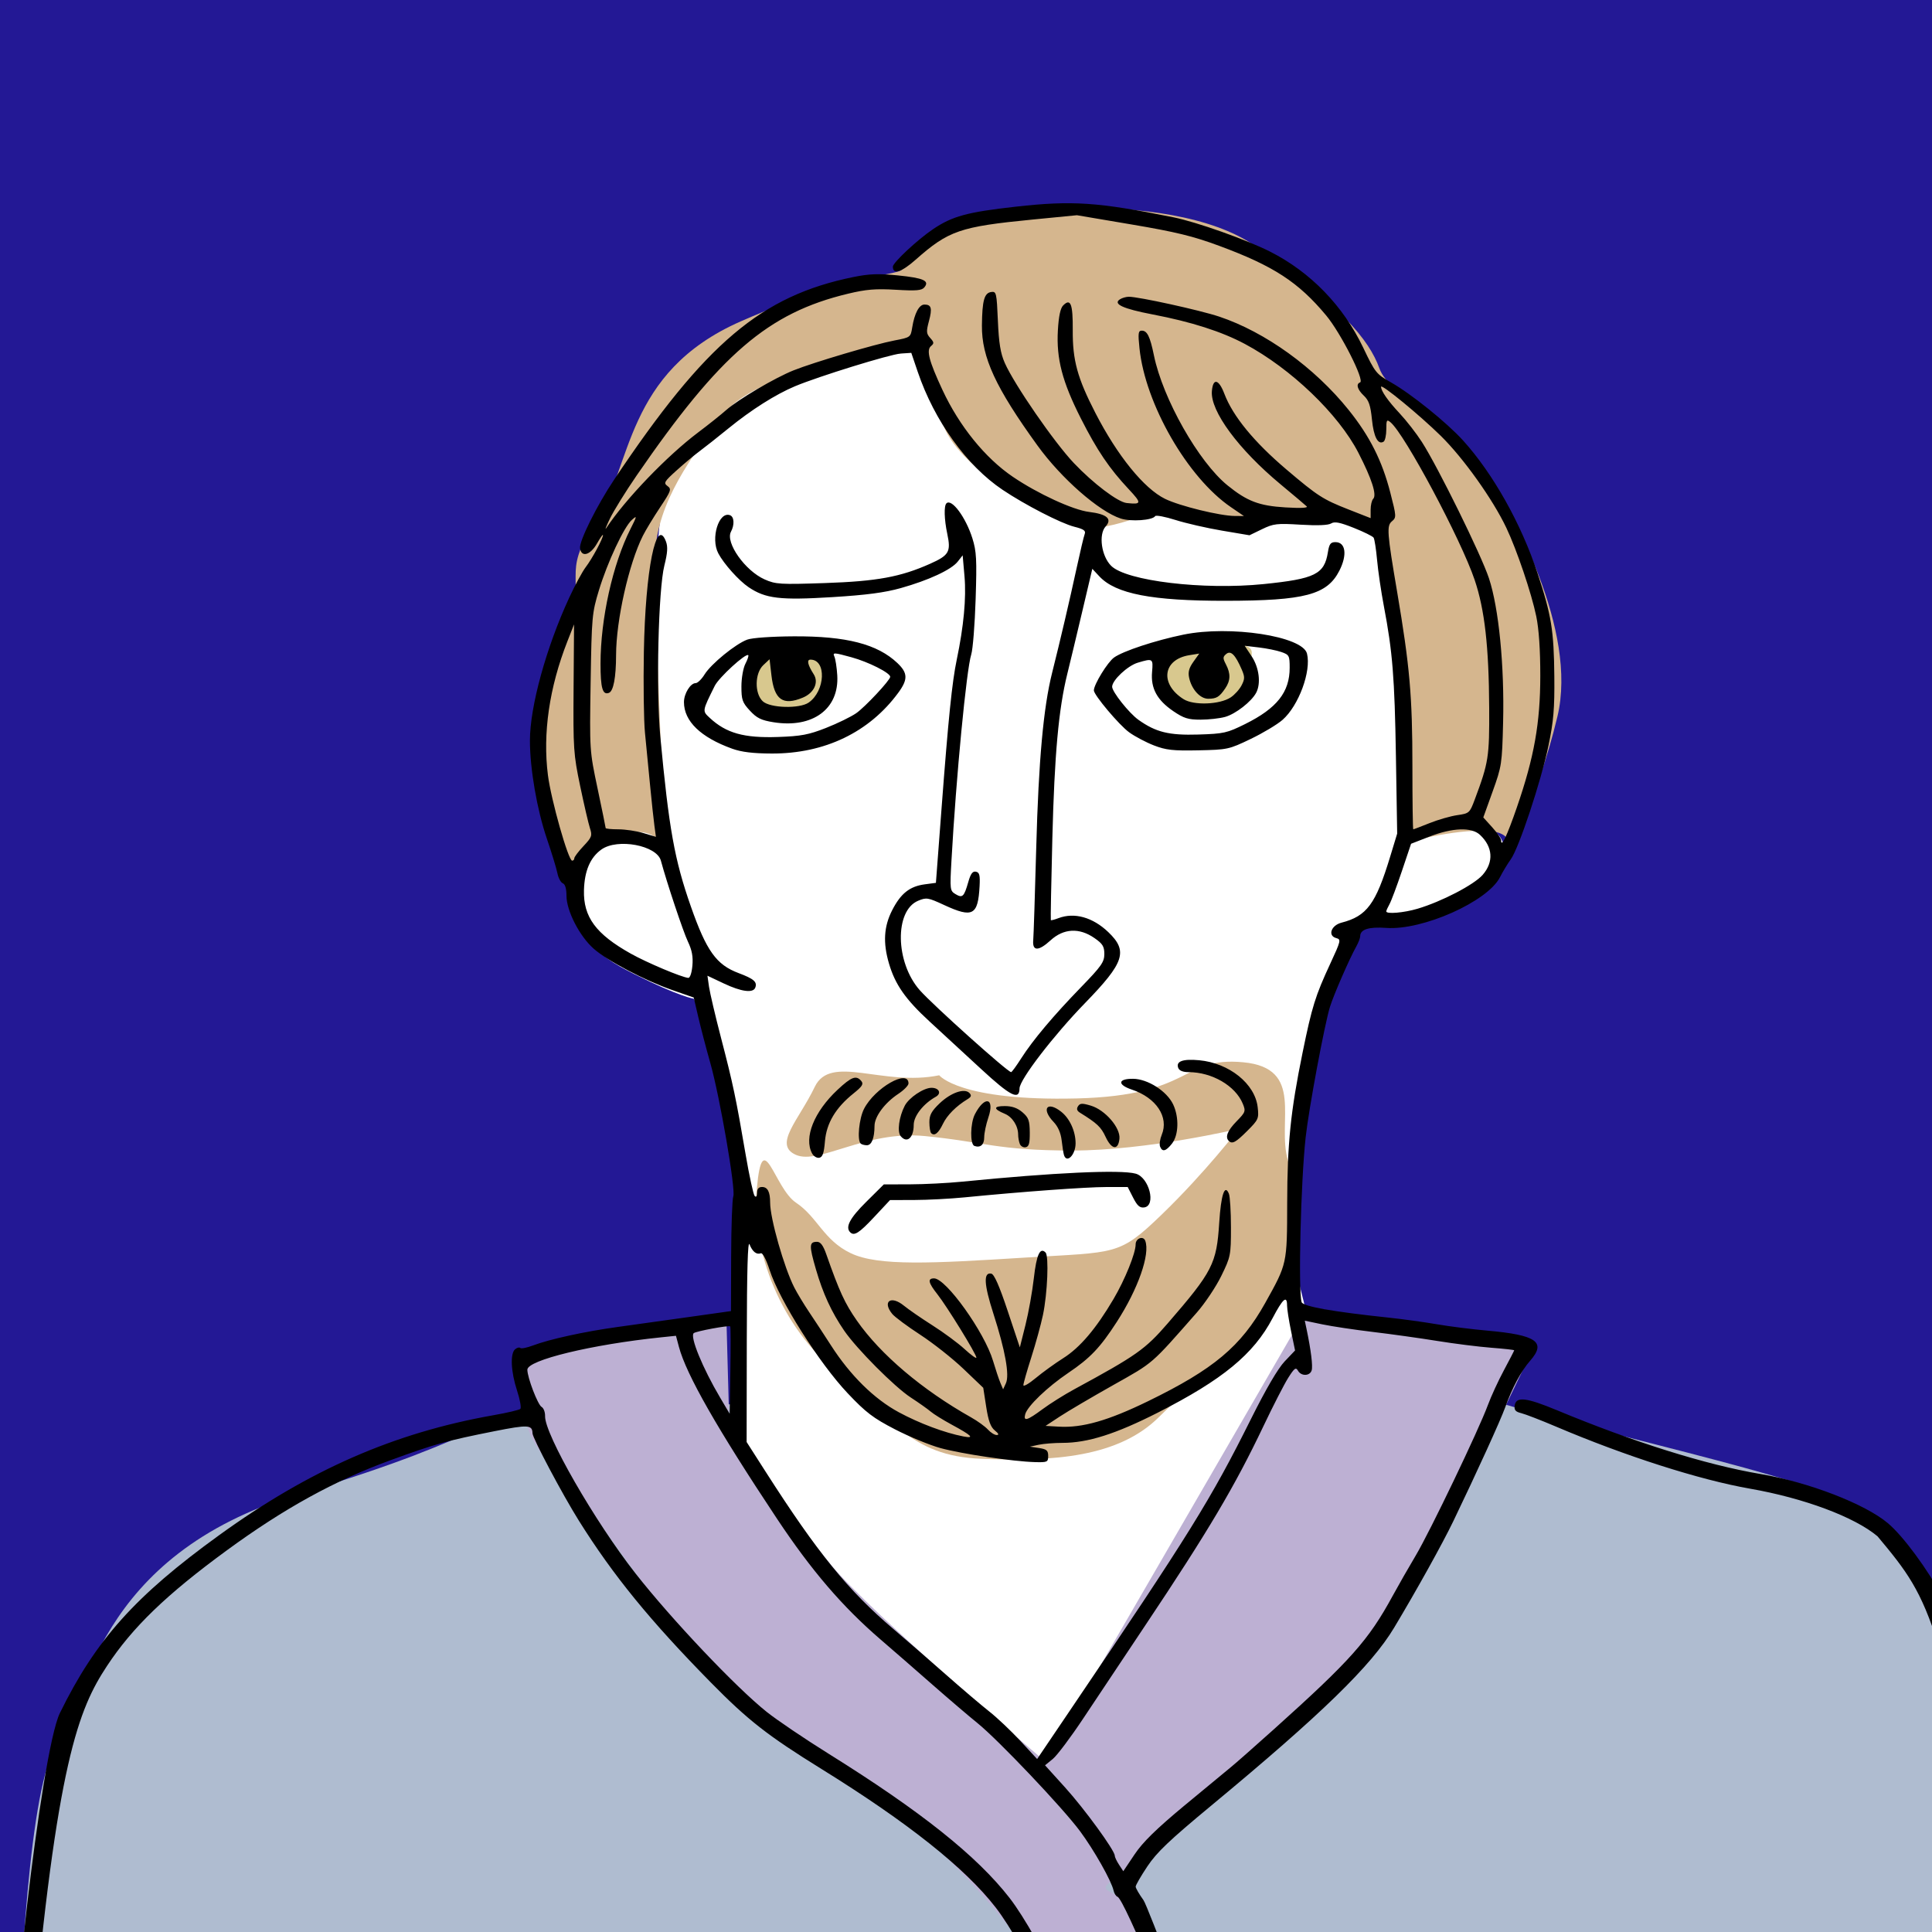 <?xml version="1.0" encoding="UTF-8" standalone="no"?>
<svg
   xmlns:dc="http://purl.org/dc/elements/1.1/"
   xmlns:cc="http://creativecommons.org/ns#"
   xmlns:rdf="http://www.w3.org/1999/02/22-rdf-syntax-ns#"
   xmlns:svg="http://www.w3.org/2000/svg"
   xmlns="http://www.w3.org/2000/svg"
   viewBox="0 0 740 740"
   height="740"
   width="740"
   id="svg2"
   version="1.1">
  <defs
     id="defs6" />
  <rect
     y="-36.059"
     x="-18.814"
     height="841.907"
     width="801.144"
     id="rect4557"
     style="fill:#231895;fill-opacity:1;stroke:none;stroke-width:37.795;stroke-linecap:square;stroke-miterlimit:4;stroke-dasharray:none;stroke-opacity:1" />
  <rect
     y="44.908"
     x="876.625"
     height="77.602"
     width="89.797"
     id="rect4500"
     style="fill:#bdb0d3;fill-opacity:1;stroke:none;stroke-width:37.795;stroke-linecap:square;stroke-miterlimit:4;stroke-dasharray:none;stroke-opacity:1" />
  <rect
     y="141.198"
     x="876.625"
     height="77.602"
     width="89.797"
     id="rect4500-9"
     style="fill:#afbcd0;fill-opacity:1;stroke:none;stroke-width:37.795;stroke-linecap:square;stroke-miterlimit:4;stroke-dasharray:none;stroke-opacity:1" />
  <rect
     y="237.488"
     x="876.625"
     height="77.602"
     width="89.797"
     id="rect4500-3"
     style="fill:#b5c5a5;fill-opacity:1;stroke:none;stroke-width:37.795;stroke-linecap:square;stroke-miterlimit:4;stroke-dasharray:none;stroke-opacity:1" />
  <rect
     y="333.777"
     x="876.625"
     height="77.602"
     width="89.797"
     id="rect4500-94"
     style="fill:#d8c88e;fill-opacity:1;stroke:none;stroke-width:37.795;stroke-linecap:square;stroke-miterlimit:4;stroke-dasharray:none;stroke-opacity:1" />
  <rect
     y="430.067"
     x="876.625"
     height="77.602"
     width="89.797"
     id="rect4500-8"
     style="fill:#d5b68e;fill-opacity:1;stroke:none;stroke-width:37.795;stroke-linecap:square;stroke-miterlimit:4;stroke-dasharray:none;stroke-opacity:1" />
  <rect
     y="526.357"
     x="876.625"
     height="77.602"
     width="89.797"
     id="rect4500-33"
     style="fill:#daa8a6;fill-opacity:1;stroke:none;stroke-width:37.795;stroke-linecap:square;stroke-miterlimit:4;stroke-dasharray:none;stroke-opacity:1" />
  <rect
     y="622.647"
     x="876.625"
     height="77.602"
     width="89.797"
     id="rect4500-33-4"
     style="fill:#3698e0;fill-opacity:1;stroke:none;stroke-width:37.795;stroke-linecap:square;stroke-miterlimit:4;stroke-dasharray:none;stroke-opacity:1" />
  <rect
     y="718.937"
     x="876.625"
     height="77.602"
     width="89.797"
     id="rect4500-33-4-9"
     style="fill:#231895;fill-opacity:1;stroke:none;stroke-width:37.795;stroke-linecap:square;stroke-miterlimit:4;stroke-dasharray:none;stroke-opacity:1" />
  <rect
     y="-36.059"
     x="-18.814"
     height="841.907"
     width="418.602"
     id="rect4557-3"
     style="fill:#000000;fill-opacity:0;stroke:none;stroke-width:27.32;stroke-linecap:square;stroke-miterlimit:4;stroke-dasharray:none;stroke-opacity:1" />
  <rect
     y="-36.059"
     x="-18.814"
     height="841.907"
     width="418.602"
     id="rect4557-3-9"
     style="fill:#231895;fill-opacity:1;stroke:none;stroke-width:27.32;stroke-linecap:square;stroke-miterlimit:4;stroke-dasharray:none;stroke-opacity:1" />
  <path
     style="opacity:1;fill:#afbcd0;fill-opacity:1;stroke:none;stroke-width:1;stroke-linecap:butt;stroke-linejoin:miter;stroke-miterlimit:4;stroke-dasharray:none;stroke-dashoffset:0;stroke-opacity:1;paint-order:fill markers stroke"
     d="M 6.271,794.873 C 7.839,760.381 10.975,683.559 21.949,667.881 c 10.975,-15.678 14.11,-72.119 92.5,-95.636 78.39,-23.517 68.983,-31.356 97.203,-31.356 28.22,0 313.559,-18.814 359.025,-4.703 45.466,14.11 137.966,32.924 144.237,43.898 6.271,10.975 23.517,17.246 29.788,34.492 6.271,17.246 32.924,145.805 32.924,145.805 v 39.195 z"
     id="path4579" />
  <path
     style="opacity:1;fill:#ffffff;fill-opacity:1;stroke:none;stroke-width:1;stroke-linecap:butt;stroke-linejoin:miter;stroke-miterlimit:4;stroke-dasharray:none;stroke-dashoffset:0;stroke-opacity:1;paint-order:fill markers stroke"
     d="m 253.199,196.758 c -4.703,28.22 0.784,124.64 0.784,124.64 0,0 -13.326,-11.758 -22.733,-3.919 -9.407,7.839 -21.165,1.568 -13.326,22.733 7.839,21.165 7.839,24.301 25.085,32.924 17.246,8.623 22.733,9.407 22.733,9.407 0,0 17.246,33.708 16.462,56.441 -0.784,22.733 0.784,112.097 0.784,112.097 0,0 39.195,58.792 51.737,72.119 12.542,13.326 59.576,68.983 64.28,60.36 4.703,-8.623 37.627,-61.928 48.602,-77.606 10.975,-15.678 39.979,-72.119 47.818,-80.742 7.839,-8.623 7.055,-14.894 2.352,-32.924 -4.703,-18.03 -6.271,-51.737 1.568,-80.742 7.839,-29.004 15.678,-52.521 23.517,-56.441 7.839,-3.919 37.627,-3.919 46.25,-14.11 8.623,-10.191 10.191,-20.381 0,-24.301 -10.191,-3.919 -27.436,0.784 -27.436,0.784 0,0 -8.623,-116.801 -9.407,-119.936 -0.784,-3.136 -143.453,-77.606 -167.754,-76.038 -24.301,1.568 -115.233,39.195 -112.881,51.737 2.352,12.542 1.568,23.517 1.568,23.517 z"
     id="path4567" />
  <path
     style="opacity:1;fill:#d5b68e;fill-opacity:1;stroke:none;stroke-width:1;stroke-linecap:butt;stroke-linejoin:miter;stroke-miterlimit:4;stroke-dasharray:none;stroke-dashoffset:0;stroke-opacity:1;paint-order:fill markers stroke"
     d="m 254.767,326.102 c -3.919,-10.975 -16.462,-7.839 -23.517,-3.136 -7.055,4.703 -13.326,18.03 -13.326,18.03 0,0 -7.839,-24.301 -10.975,-36.843 -3.136,-12.542 0,-41.547 9.407,-62.712 9.407,-21.165 -2.352,-20.381 11.758,-41.547 14.11,-21.165 10.975,-57.225 55.657,-76.822 44.682,-19.597 61.928,-17.246 61.928,-20.381 0,-3.136 3.919,-3.919 13.326,-13.326 9.407,-9.407 88.581,-18.03 121.504,4.703 32.924,22.733 43.898,36.059 47.818,47.034 3.919,10.975 29.004,21.949 39.979,38.411 10.975,16.462 36.059,61.928 28.22,94.852 -7.839,32.924 -20.381,54.873 -20.381,54.873 0,0 7.055,-10.191 -6.271,-10.975 -13.326,-0.784 -32.14,4.703 -32.14,4.703 0,0 0,-63.496 -1.568,-73.686 -1.568,-10.191 -6.271,-43.114 -8.623,-46.25 -2.352,-3.136 -9.407,-7.055 -21.165,-7.055 -11.758,0 -23.517,0 -29.004,3.136 -5.487,3.136 -32.14,-4.703 -32.14,-4.703 0,0 -23.517,10.975 -33.708,7.055 -10.191,-3.919 -43.114,-20.381 -50.169,-38.411 -7.055,-18.03 -10.975,-28.22 -10.975,-28.22 0,0 -58.008,3.919 -73.686,24.301 -15.678,20.381 -25.869,36.843 -25.869,55.657 0,18.814 3.919,111.314 3.919,111.314 z"
     id="path4569" />
  <path
     style="opacity:1;fill:#d5b68e;fill-opacity:1;stroke:none;stroke-width:1;stroke-linecap:butt;stroke-linejoin:miter;stroke-miterlimit:4;stroke-dasharray:none;stroke-dashoffset:0;stroke-opacity:1;paint-order:fill markers stroke"
     d="m 359.741,411.855 c -21.618,4.434 -41.572,-8.314 -47.67,4.434 -6.097,12.749 -16.075,22.172 -7.206,26.052 8.869,3.88 26.606,-9.423 49.333,-7.206 22.726,2.217 27.715,5.543 56.539,5.543 28.824,0 63.744,-8.314 63.744,-8.314 0,0 -12.749,16.629 -29.378,32.704 -16.629,16.075 -17.183,14.412 -52.658,16.629 -35.475,2.217 -55.984,3.326 -66.516,-1.663 -10.532,-4.989 -12.749,-13.857 -21.063,-19.4 -8.314,-5.543 -12.749,-29.932 -14.966,-5.543 -2.217,24.389 9.423,53.213 30.486,70.396 21.063,17.183 27.715,32.149 55.43,33.258 27.715,1.109 52.658,-0.554 68.179,-16.075 15.52,-15.52 43.79,-37.138 46.561,-47.115 2.772,-9.977 7.206,-36.029 2.772,-50.996 -4.434,-14.966 6.652,-35.475 -17.183,-37.692 -23.835,-2.217 -18.846,12.749 -63.744,13.857 -44.898,1.109 -52.658,-8.869 -52.658,-8.869 z"
     id="path4571" />
  <path
     style="opacity:1;fill:#d8c88e;fill-opacity:1;stroke:none;stroke-width:1;stroke-linecap:butt;stroke-linejoin:miter;stroke-miterlimit:4;stroke-dasharray:none;stroke-dashoffset:0;stroke-opacity:1;paint-order:fill markers stroke"
     d="m 291.022,249.28 c -4.311,8.231 -6.467,16.854 -1.176,20.969 5.291,4.115 15.286,7.839 18.814,3.528 3.528,-4.311 12.346,-7.251 8.231,-17.05 -4.115,-9.799 -25.869,-7.447 -25.869,-7.447 z"
     id="path4573" />
  <path
     style="opacity:1;fill:#d8c88e;fill-opacity:1;stroke:none;stroke-width:1;stroke-linecap:butt;stroke-linejoin:miter;stroke-miterlimit:4;stroke-dasharray:none;stroke-dashoffset:0;stroke-opacity:1;paint-order:fill markers stroke"
     d="m 455.08,248.059 c -6.374,2.494 -12.472,6.097 -10.532,13.58 1.94,7.483 14.412,13.303 19.4,12.195 4.989,-1.109 16.629,-1.94 14.689,-11.917 -1.94,-9.977 5.543,-13.857 -4.712,-15.243 -10.255,-1.386 -18.846,1.386 -18.846,1.386 z"
     id="path4575" />
  <path
     style="opacity:1;fill:#bdb0d3;fill-opacity:1;stroke:none;stroke-width:1;stroke-linecap:butt;stroke-linejoin:miter;stroke-miterlimit:4;stroke-dasharray:none;stroke-dashoffset:0;stroke-opacity:1;paint-order:fill markers stroke"
     d="m 278.259,506.085 c -34.367,1.109 -74.276,3.326 -76.493,18.846 -2.217,15.52 -3.326,24.389 15.52,43.235 18.846,18.846 43.235,72.059 108.643,114.186 65.407,42.127 94.231,109.751 94.231,109.751 l 41.018,6.652 c 0,0 -21.063,-45.453 -25.498,-62.082 -4.434,-16.629 -22.172,-8.869 -4.434,-19.955 17.738,-11.086 73.168,-59.864 90.905,-79.819 17.738,-19.955 62.082,-114.186 62.082,-114.186 l -3.326,-7.76 -79.819,-14.412 -100.883,174.05 c 0,0 -66.516,-56.539 -82.036,-75.385 C 302.648,580.362 279.367,547.104 279.367,547.104 Z"
     id="path4577" />
  <path
     style="fill:#000000"
     d="m 417.238,799.391 c -0.862,-0.693 -2.347,-3.726 -3.3,-6.739 -1.935,-6.122 -21.029,-47.149 -32.577,-62.05 -11.694,-15.091 -33.639,-32.538 -66.719,-53.044 -20.648,-12.8 -28.115,-18.635 -42.307,-33.064 -23.306,-23.695 -37.445,-41.026 -50.616,-62.044 -6.249,-9.973 -17.725,-31.6 -17.76,-33.469 -0.06,-3.264 -1.691,-3.354 -14.556,-0.802 -18.18,3.607 -22.755,4.884 -39.804,11.111 -21.475,7.844 -40.747,18.453 -62.712,34.522 -23.189,16.964 -36.182,29.504 -45.944,44.341 -10.82,16.445 -19.232,36.677 -28.789,143.887 -1.116,12.521 -3.58,14.208 -6.044,12.163 -3.677,-3.051 9.485,-123.061 16.824,-138.05 13.71,-28 28.812,-44.866 61.04,-68.168 34.626,-25.035 67.073,-39.225 105,-45.918 5.225,-0.922 9.868,-2.008 10.317,-2.413 0.45,-0.405 -0.113,-3.57 -1.25,-7.034 -2.366,-7.207 -2.687,-14.209 -0.725,-15.836 0.738,-0.613 1.628,-0.828 1.978,-0.478 0.35,0.35 2.558,-0.092 4.908,-0.981 6.294,-2.382 19.779,-5.329 32.272,-7.052 6.05,-0.834 18.312,-2.548 27.25,-3.807 l 16.25,-2.29 0.07,-21.011 c 0.039,-11.556 0.409,-21.877 0.824,-22.934 0.992,-2.532 -5.153,-38.172 -8.806,-51.077 -1.557,-5.5 -3.624,-13.392 -4.592,-17.538 l -1.762,-7.538 -8.117,-2.829 c -10.698,-3.728 -24.841,-11.163 -30.195,-15.875 -5.411,-4.761 -10.422,-14.509 -10.422,-20.274 0,-2.714 -0.504,-4.427 -1.406,-4.773 -0.773,-0.297 -1.703,-2.032 -2.066,-3.857 -0.363,-1.825 -2.193,-7.818 -4.066,-13.318 -3.764,-11.052 -6.462,-26.716 -6.462,-37.511 0,-12.99 6.222,-35.61 15.052,-54.722 2.192,-4.745 5.037,-10.008 6.323,-11.697 2.497,-3.28 6.637,-10.972 6.609,-12.28 -0.01,-0.434 -1.036,1.01 -2.282,3.21 -2.546,4.497 -5.992,5.472 -6.509,1.842 -0.382,-2.679 6.411,-16.341 13.094,-26.334 34.983,-52.31 56.38,-70.409 91.703,-77.566 5.997,-1.215 9.578,-1.345 16.892,-0.611 9.9,0.993 12.282,2.063 10.193,4.58 -1.009,1.216 -3.048,1.389 -10.908,0.926 -7.785,-0.459 -11.357,-0.165 -18.353,1.513 -30.617,7.342 -48.946,23.11 -80.96,69.651 -4.162,6.05 -8.76,13.475 -10.219,16.5 -1.458,3.025 -2.085,4.645 -1.393,3.601 7.366,-11.113 23.328,-27.718 35.259,-36.679 3.85,-2.892 8.636,-6.709 10.635,-8.483 4.599,-4.08 18.672,-12.376 25.865,-15.246 7.71,-3.076 31.16,-10.023 38.596,-11.434 6.136,-1.164 6.223,-1.227 6.816,-4.936 0.875,-5.469 2.657,-8.822 4.689,-8.822 2.676,0 3.052,1.397 1.718,6.384 -1.059,3.96 -0.995,4.764 0.51,6.428 1.481,1.637 1.522,2.067 0.288,3.09 -1.857,1.541 -0.761,5.739 4.375,16.771 6.457,13.869 16.357,26.096 26.954,33.289 9.583,6.505 23.054,12.711 29.233,13.468 6.835,0.837 8.934,2.681 6.328,5.56 -2.784,3.076 -1.629,11.351 2.104,15.076 5.817,5.805 35.348,9.345 58.388,7.001 19.733,-2.008 23.289,-3.771 24.64,-12.219 0.504,-3.152 1.026,-3.85 2.881,-3.85 3.932,0 4.603,4.876 1.507,10.945 -4.708,9.228 -13.213,11.48 -43.528,11.524 -28.208,0.041 -42.127,-2.647 -48.382,-9.343 l -2.714,-2.906 -3.805,16.14 c -2.093,8.877 -4.689,19.71 -5.77,24.074 -3.336,13.47 -4.912,30.802 -5.735,63.065 -0.435,17.05 -0.696,31.125 -0.581,31.278 0.116,0.153 1.427,-0.185 2.914,-0.75 6.109,-2.323 13.165,-0.344 19.118,5.36 7.599,7.281 6.173,11.622 -8.92,27.149 -12.076,12.424 -25.056,29.327 -25.097,32.682 -0.058,4.713 -3.426,3.019 -14.7,-7.396 -6.146,-5.678 -15.034,-13.872 -19.751,-18.211 -9.243,-8.5 -13.196,-14.154 -15.569,-22.266 -2.325,-7.947 -1.947,-14.127 1.242,-20.366 3.28,-6.416 6.712,-9.141 12.48,-9.91 l 4.27,-0.57 2.157,-28.5 c 2.619,-34.601 4.034,-48.449 5.825,-57 2.666,-12.728 3.686,-23.647 2.973,-31.826 l -0.709,-8.121 -1.896,2.411 c -2.441,3.103 -11.111,7.136 -21.791,10.136 -6.194,1.74 -13.201,2.664 -26.314,3.47 -19.949,1.226 -25.492,0.567 -31.973,-3.8 -3.757,-2.531 -9.476,-8.91 -11.615,-12.954 -3.047,-5.76 0.192,-16.271 4.504,-14.616 1.583,0.607 1.749,3.67 0.341,6.301 -2.224,4.156 5.409,14.966 12.912,18.285 4.226,1.869 5.9,1.97 23.073,1.389 19.92,-0.674 28.977,-2.337 40.316,-7.402 7.226,-3.228 8.003,-4.583 6.55,-11.438 -1.177,-5.555 -1.323,-10.694 -0.331,-11.686 1.987,-1.987 7.408,5.31 9.951,13.395 1.567,4.981 1.733,8.104 1.24,23.354 -0.313,9.682 -1.067,19.178 -1.677,21.103 -1.849,5.837 -5.781,46.795 -7.584,79 -0.623,11.14 -0.574,11.542 1.572,12.832 2.647,1.592 3.262,1.005 4.87,-4.644 0.907,-3.187 1.669,-4.221 2.919,-3.964 1.374,0.283 1.639,1.329 1.41,5.58 -0.601,11.171 -2.647,12.247 -13.617,7.169 -6.133,-2.839 -6.748,-2.939 -9.915,-1.616 -9.097,3.801 -8.754,23.603 0.593,34.222 5.011,5.693 33.69,31.42 35.025,31.42 0.268,0 1.995,-2.362 3.838,-5.25 4.491,-7.038 12.308,-16.333 23.013,-27.365 7.704,-7.94 8.845,-9.566 8.845,-12.614 0,-2.923 -0.626,-3.932 -3.804,-6.135 -5.798,-4.018 -11.784,-3.699 -16.798,0.893 -4.612,4.224 -7.014,4.204 -6.63,-0.057 0.148,-1.635 0.666,-17.598 1.152,-35.473 0.91,-33.467 2.751,-53.709 6.094,-67 3.103,-12.339 6.719,-27.789 9.361,-40 1.369,-6.325 2.769,-12.228 3.112,-13.117 0.488,-1.265 -0.382,-1.871 -3.999,-2.781 -5.1,-1.284 -18.934,-8.412 -27.488,-14.163 -13.762,-9.253 -26.083,-26.385 -32.454,-45.13 l -2.484,-7.309 -4.012,0.266 c -4.101,0.272 -31.539,8.754 -40.55,12.535 -7.393,3.102 -16.684,8.979 -25.334,16.023 -4.216,3.434 -9.241,7.405 -11.166,8.825 -1.925,1.42 -5.875,4.721 -8.779,7.335 -4.8,4.322 -5.12,4.869 -3.533,6.029 1.611,1.178 1.39,1.81 -2.858,8.199 -2.532,3.807 -5.492,8.692 -6.578,10.855 -5.376,10.703 -10.239,32.345 -10.263,45.672 -0.015,8.595 -1.003,13.829 -2.735,14.493 -2.435,0.934 -3.224,-1.817 -3.221,-11.233 0.01,-17.102 4.659,-38.031 11.452,-51.5 2.568,-5.092 2.609,-5.353 0.561,-3.52 -3.052,2.732 -9.36,16.207 -12.647,27.02 -2.618,8.611 -2.754,10.132 -3.153,35.155 -0.416,26.145 -0.416,26.16 2.668,40.762 1.697,8.034 3.085,14.827 3.085,15.095 0,0.268 2.179,0.488 4.841,0.488 2.663,0 6.995,0.648 9.628,1.441 l 4.787,1.441 -0.573,-4.191 c -0.315,-2.305 -1.072,-9.366 -1.682,-15.691 -0.61,-6.325 -1.485,-15.325 -1.944,-20 -0.459,-4.675 -0.649,-18.625 -0.422,-31 0.576,-31.414 4.717,-52.094 8.46,-42.249 0.77,2.025 0.615,4.365 -0.613,9.231 -2.293,9.089 -3.215,47.652 -1.562,65.342 3.309,35.432 5.448,47.346 11.697,65.176 5.99,17.091 9.773,22.38 18.285,25.564 5.871,2.197 7.242,3.396 6.399,5.595 -0.829,2.161 -5.346,1.554 -12.056,-1.62 l -6.255,-2.959 0.599,4.21 c 0.329,2.316 2.414,11.185 4.633,19.71 4.561,17.523 5.716,22.996 9.36,44.369 1.419,8.322 2.994,15.558 3.5,16.081 0.569,0.588 0.92,0.111 0.92,-1.25 0,-1.492 0.609,-2.2 1.893,-2.2 2.146,0 3.107,1.862 3.107,6.02 0,6.054 5.339,24.799 9.249,32.474 1.123,2.204 3.709,6.482 5.747,9.507 2.038,3.025 5.791,8.747 8.34,12.715 7.37,11.474 16.53,20.493 25.987,25.585 7.931,4.27 17.497,7.85 24.677,9.236 4.478,0.864 3.313,-0.31 -4.5,-4.538 -3.3,-1.786 -6.9,-4.023 -8,-4.971 -1.1,-0.949 -4.527,-3.371 -7.614,-5.383 -6.212,-4.047 -20.741,-18.637 -25.536,-25.643 -4.861,-7.101 -8.124,-14.194 -10.834,-23.543 -2.634,-9.09 -2.574,-10.457 0.461,-10.457 1.316,0 2.345,1.386 3.527,4.75 5.035,14.331 7.086,18.781 11.718,25.43 9.037,12.972 25.077,26.557 43.779,37.08 2.476,1.393 5.358,3.479 6.405,4.636 1.047,1.157 2.559,2.104 3.36,2.104 1.004,0 0.784,-0.544 -0.711,-1.755 -1.599,-1.295 -2.463,-3.665 -3.295,-9.043 l -1.128,-7.289 -7.568,-7.23 c -4.162,-3.977 -11.617,-9.867 -16.566,-13.09 -4.949,-3.223 -9.775,-6.812 -10.726,-7.976 -3.924,-4.808 -0.497,-7.228 4.471,-3.158 1.791,1.467 6.745,4.881 11.008,7.585 4.263,2.704 9.776,6.783 12.25,9.064 2.474,2.281 4.498,3.735 4.498,3.231 0,-1.313 -11.306,-19.676 -14.939,-24.262 -3.492,-4.409 -3.84,-6.077 -1.269,-6.077 4.589,0 19.338,20.637 22.598,31.619 0.96,3.235 2.22,7.006 2.799,8.381 l 1.053,2.5 1.069,-2.332 c 1.44,-3.143 -0.253,-12.552 -4.798,-26.668 -3.618,-11.236 -3.865,-15.909 -0.809,-15.316 1.125,0.218 3.076,4.65 6.287,14.284 l 4.656,13.967 2.152,-8.58 c 1.184,-4.719 2.628,-12.787 3.211,-17.929 1.02,-9.004 2.361,-11.955 4.473,-9.844 1.341,1.341 0.748,15.697 -0.989,23.953 -0.769,3.655 -2.769,10.926 -4.445,16.159 -1.676,5.232 -3.047,10.056 -3.047,10.719 0,0.663 2.138,-0.573 4.75,-2.748 2.612,-2.175 7.346,-5.596 10.519,-7.602 6.42,-4.06 12.548,-11.267 19.254,-22.642 4.393,-7.453 8.477,-17.556 8.477,-20.97 0,-2.295 2.899,-3.377 3.67,-1.369 1.958,5.104 -2.73,18.479 -10.911,31.126 -6.37,9.847 -10.164,13.831 -18.577,19.508 -8.039,5.425 -15.685,12.78 -16.491,15.864 -0.739,2.825 0.783,2.376 6.603,-1.945 2.864,-2.126 8.357,-5.575 12.207,-7.664 23.81,-12.919 27.15,-15.273 35.73,-25.18 17.276,-19.95 18.776,-22.877 19.778,-38.588 0.685,-10.74 2.114,-15.025 3.709,-11.119 0.431,1.054 0.783,6.867 0.783,12.917 0,10.654 -0.116,11.238 -3.7,18.568 -2.035,4.162 -6.245,10.462 -9.355,14 -17.775,20.218 -16.329,18.964 -32.053,27.815 -8.191,4.611 -17.367,10.011 -20.392,12 l -5.5,3.617 5.09,0.297 c 8.987,0.524 18.857,-2.294 34.173,-9.756 25.144,-12.25 35.588,-21.007 44.859,-37.612 8.416,-15.073 8.372,-14.874 8.421,-38.305 0.048,-22.824 1.315,-35.192 5.901,-57.624 3.6,-17.608 4.882,-21.721 10.615,-34.073 4.054,-8.736 4.178,-9.262 2.284,-9.758 -3.367,-0.88 -2.003,-4.881 2.017,-5.917 9.687,-2.497 13.1,-7.119 18.596,-25.182 l 2.717,-8.93 -0.483,-29.57 c -0.495,-30.262 -1.278,-40.02 -4.617,-57.559 -1.048,-5.506 -2.216,-13.435 -2.594,-17.62 -0.379,-4.185 -0.979,-8.055 -1.334,-8.599 -0.355,-0.544 -3.775,-2.233 -7.599,-3.753 -5.347,-2.126 -7.352,-2.516 -8.677,-1.688 -1.11,0.693 -5.263,0.86 -11.683,0.469 -9.088,-0.554 -10.381,-0.403 -14.774,1.724 l -4.814,2.33 -10.55,-1.781 c -5.802,-0.98 -13.815,-2.817 -17.805,-4.082 -3.991,-1.265 -7.489,-1.923 -7.773,-1.463 -0.988,1.599 -9.252,2.18 -13.146,0.925 -8.341,-2.689 -22.798,-15.356 -31.924,-27.972 -16.029,-22.159 -21.408,-33.787 -21.28,-46 0.1,-9.524 0.9,-12.418 3.542,-12.803 1.98,-0.288 2.105,0.249 2.571,11 0.373,8.628 1.001,12.459 2.65,16.187 3.675,8.307 18.928,30.411 26.455,38.338 7.415,7.808 16.826,14.929 20.215,15.297 5.775,0.627 5.856,0.109 0.82,-5.269 -7.502,-8.011 -12.124,-14.845 -18.372,-27.163 -7.104,-14.007 -9.416,-22.873 -8.789,-33.707 0.313,-5.414 0.966,-8.488 2.029,-9.55 2.863,-2.863 3.737,-0.606 3.666,9.472 -0.082,11.534 1.766,18.296 8.662,31.698 8.455,16.432 18.641,28.99 26.716,32.936 5.598,2.735 20.992,6.507 26.701,6.543 l 3.487,0.022 -4.987,-3.4 c -16.603,-11.319 -32.8,-39.463 -35.019,-60.85 -0.6,-5.783 -0.474,-6.75 0.881,-6.75 2.078,0 3.165,2.218 4.658,9.5 3.398,16.572 17.104,40.777 28.174,49.756 7.503,6.085 12.086,7.831 22.17,8.442 5.874,0.356 8.792,0.21 8.15,-0.408 -0.55,-0.529 -5.017,-4.299 -9.928,-8.376 -16.193,-13.447 -27.014,-28.108 -26.378,-35.74 0.427,-5.13 2.627,-4.673 4.777,0.991 3.267,8.605 11.351,18.462 23.831,29.056 11.918,10.117 13.95,11.425 23.697,15.251 l 8.502,3.338 v -3.205 c 0,-1.762 0.441,-3.646 0.98,-4.185 1.464,-1.464 -0.512,-7.62 -5.657,-17.622 -7.629,-14.832 -25.816,-32.27 -43.504,-41.714 -8.888,-4.745 -20.461,-8.45 -35.236,-11.28 -11.5,-2.202 -15.433,-4.023 -12.583,-5.825 0.825,-0.522 2.344,-0.955 3.374,-0.964 3.696,-0.03 27.231,5.138 34.605,7.599 17.669,5.898 36.565,19.52 49.602,35.759 8.095,10.083 12.812,19.447 15.96,31.68 2.345,9.115 2.367,9.5 0.606,10.976 -2.044,1.713 -1.852,4.308 1.995,26.97 4.856,28.608 5.858,40.044 5.858,66.863 0,13.275 0.147,24.137 0.328,24.137 0.18,0 2.993,-1.069 6.25,-2.376 3.257,-1.307 8.037,-2.681 10.621,-3.054 4.578,-0.66 4.748,-0.812 6.674,-5.958 5.3,-14.166 5.633,-16.273 5.537,-35.113 -0.119,-23.495 -1.722,-37.636 -5.556,-49 -5.226,-15.491 -26.784,-55.879 -32.248,-60.413 -1.429,-1.186 -1.605,-0.886 -1.605,2.731 0,2.235 -0.47,4.354 -1.044,4.709 -2.138,1.321 -3.782,-1.81 -4.452,-8.482 -0.544,-5.422 -1.198,-7.348 -3.097,-9.133 -2.492,-2.341 -3.11,-4.5 -1.454,-5.08 1.872,-0.655 -7.377,-18.927 -12.988,-25.66 -10.649,-12.779 -20.159,-18.965 -41.001,-26.67 -10.029,-3.708 -16.566,-5.302 -33.464,-8.16 l -21,-3.553 -17,1.66 c -27.768,2.712 -32.152,4.218 -44.766,15.375 -5.482,4.849 -8.735,5.842 -8.735,2.668 0,-1.528 9.469,-10.368 15.363,-14.343 7.418,-5.003 13.116,-6.554 31.707,-8.631 21.695,-2.424 31.362,-1.774 60.346,4.057 8.909,1.792 28.022,8.577 37.09,13.166 15.466,7.827 28.002,20.753 35.636,36.743 4.604,9.643 5.001,10.139 10.712,13.371 7.693,4.354 21.374,15.389 27.576,22.243 11.476,12.684 22.225,31.838 28.481,50.754 5.333,16.124 6.285,21.976 6.449,39.647 0.115,12.319 -0.287,17.056 -2.248,26.5 -2.817,13.563 -11.332,39.225 -14.435,43.5 -1.198,1.65 -3.059,4.731 -4.136,6.846 -4.753,9.331 -29.617,20.418 -43.554,19.421 -6.718,-0.481 -9.987,0.563 -9.987,3.189 0,0.68 -0.668,2.43 -1.485,3.89 -2.637,4.712 -8.658,18.525 -10.093,23.154 -2.09,6.741 -8.131,39.164 -9.316,50 -1.863,17.037 -2.878,58.578 -1.541,63.094 0.488,1.648 11.838,3.668 33.436,5.952 5.225,0.553 13.479,1.689 18.343,2.526 4.864,0.837 13.529,1.933 19.257,2.436 18.932,1.663 22.795,4.361 16.506,11.524 -3.437,3.914 -6.872,10.338 -9.607,17.967 -1.759,4.906 -10.788,24.71 -19.831,43.5 -4.109,8.538 -14.068,26.459 -22.674,40.803 -8.771,14.618 -27.81,33.136 -70.117,68.197 -15.977,13.241 -20.796,17.827 -24.393,23.219 -2.466,3.695 -4.483,7.187 -4.483,7.759 0,0.572 1.342,2.893 2.983,5.158 1.641,2.265 21.227,54.643 22.447,58.43 2.008,6.236 2.071,7.034 0.66,8.445 -1.41,1.41 -1.706,1.41 -3.115,0 -0.856,-0.856 -2.497,-4.376 -3.647,-7.822 -1.89,-5.665 -23.587,-59.444 -26.299,-60.348 -0.577,-0.192 -1.246,-1.248 -1.486,-2.346 -0.813,-3.715 -7.489,-15.53 -12.873,-22.783 -6.662,-8.975 -31.357,-34.994 -39.273,-41.38 -3.244,-2.616 -11.043,-9.274 -17.331,-14.795 -6.288,-5.521 -15.182,-13.264 -19.764,-17.206 -14.63,-12.587 -26.514,-26.448 -39.724,-46.332 -22.87,-34.426 -34.685,-55.131 -37.522,-65.754 l -1.136,-4.254 -5.71,0.591 c -26.537,2.746 -51.21,8.718 -51.21,12.397 0,3.001 3.994,13.438 5.456,14.256 0.775,0.434 1.375,2.022 1.332,3.528 -0.196,6.895 19.062,40.401 34.618,60.23 13.864,17.672 38.453,43.627 50.249,53.041 3.935,3.14 14.62,10.365 23.745,16.054 35.3,22.008 56.775,39.12 69.291,55.215 11.351,14.596 32.418,58.924 33.856,65.348 1.023,4.57 0.983,5.646 -0.252,6.882 -1.19,1.19 -1.759,1.228 -3.032,0.205 z m 36.438,-107.831 c 8.139,-6.766 16.149,-13.387 17.799,-14.714 1.65,-1.327 9.075,-7.869 16.5,-14.537 29.425,-26.426 36.174,-34.013 45.503,-51.156 2.095,-3.85 6.048,-10.761 8.785,-15.357 5.475,-9.196 24.149,-48.144 27.638,-57.643 1.212,-3.3 3.974,-9.297 6.139,-13.327 2.164,-4.03 3.935,-7.464 3.935,-7.632 0,-0.168 -3.938,-0.607 -8.75,-0.976 -4.812,-0.369 -14.15,-1.544 -20.75,-2.61 -6.6,-1.067 -17.713,-2.62 -24.696,-3.451 -6.983,-0.832 -15.693,-2.14 -19.355,-2.908 l -6.659,-1.396 0.664,3.15 c 1.704,8.083 2.474,14.302 1.966,15.899 -0.705,2.221 -4.028,2.275 -5.254,0.084 -0.784,-1.401 -1.375,-0.964 -3.72,2.75 -1.533,2.429 -5.785,10.716 -9.448,18.416 -11.041,23.207 -21.114,40.194 -45.368,76.5 -8.267,12.375 -18.933,28.381 -23.703,35.568 -4.77,7.188 -10.012,14.162 -11.649,15.5 l -2.977,2.432 7.69,8.5 c 7.442,8.226 19.009,24.104 19.009,26.095 0,0.537 0.737,2.1 1.637,3.475 l 1.637,2.499 4.314,-6.43 c 3.166,-4.719 8.251,-9.703 19.113,-18.732 z m -44.131,-36.005 c 46.239,-68.328 54.163,-81.085 69.664,-112.159 5.708,-11.442 10.275,-19.246 12.844,-21.947 l 3.987,-4.191 -1.532,-7.41 c -0.843,-4.076 -1.532,-8.487 -1.532,-9.803 0,-4.079 -1.602,-2.679 -5.56,4.857 -7.228,13.764 -19.128,23.557 -43.94,36.163 -16.134,8.197 -26.824,11.587 -36.535,11.587 -3.143,0 -7.234,0.324 -9.09,0.721 l -3.375,0.721 3.5,0.529 c 2.925,0.442 3.5,0.94 3.5,3.029 0,2.351 -0.298,2.492 -5,2.369 -8.326,-0.217 -28.161,-3.155 -36.208,-5.363 -4.167,-1.143 -12.025,-4.38 -17.464,-7.193 -8.387,-4.339 -11.136,-6.434 -18.108,-13.802 -10.911,-11.531 -26.169,-35.63 -29.94,-47.289 -1.289,-3.984 -2.66,-6.598 -3.327,-6.343 -1.653,0.634 -3.217,-0.593 -4.34,-3.408 -0.675,-1.692 -1.006,9.851 -1.05,36.614 l -0.063,39.086 7.304,11.414 c 19.89,31.083 31.645,45.546 48.986,60.271 4.627,3.929 13.542,11.669 19.811,17.201 6.269,5.532 13.84,11.975 16.824,14.318 2.984,2.343 8.333,7.4 11.886,11.238 l 6.461,6.978 1.614,-2.393 c 0.888,-1.316 5.696,-8.424 10.684,-15.796 z M 279.691,508.036 c -0.496,-0.496 -13.094,1.84 -13.978,2.592 -1.534,1.304 3.393,13.339 10.111,24.695 l 3.65,6.17 0.275,-16.562 c 0.151,-9.109 0.125,-16.712 -0.058,-16.895 z m -14.49,-138.133 c 0.312,-3.467 -0.151,-5.966 -1.717,-9.25 -1.815,-3.809 -8.091,-22.608 -10.348,-31 -1.579,-5.869 -16.601,-8.684 -22.789,-4.27 -4.275,3.049 -6.469,8.166 -6.675,15.564 -0.285,10.274 4.566,16.841 17.984,24.345 6.177,3.454 19.425,9.04 21.967,9.261 0.665,0.058 1.33,-1.901 1.577,-4.65 z m 277.758,-21.838 c 9.204,-2.733 21.6,-9.175 24.91,-12.944 4.334,-4.936 3.949,-10.742 -1.021,-15.372 -3.215,-2.996 -10.546,-2.728 -19.373,0.708 l -7,2.724 -3.527,10.486 c -1.94,5.767 -4.077,11.469 -4.75,12.67 -0.673,1.201 -1.223,2.439 -1.223,2.75 0,1.112 6.73,0.538 11.984,-1.022 z m -322.984,-19.341 c 0,-0.511 1.58,-2.604 3.51,-4.651 3.197,-3.389 3.419,-3.999 2.488,-6.821 -0.562,-1.705 -2.245,-8.949 -3.739,-16.099 -2.57,-12.297 -2.708,-14.325 -2.539,-37.5 l 0.179,-24.5 -2.551,6.5 c -6.936,17.674 -9.492,35.254 -7.453,51.255 1.208,9.479 7.802,32.745 9.28,32.745 0.453,0 0.824,-0.418 0.824,-0.929 z m 361.048,-19.574 c 6.606,-19.136 8.935,-32.23 8.944,-50.289 0.01,-9.949 -0.534,-17.915 -1.542,-22.798 -1.821,-8.818 -7.431,-25.405 -11.469,-33.91 -5.185,-10.921 -16.43,-26.695 -25.11,-35.222 -8.091,-7.948 -22.87,-20.087 -22.87,-18.784 0,1.603 2.667,5.425 7.058,10.112 2.63,2.808 6.485,7.758 8.565,11 6.228,9.705 22.754,43.287 25.707,52.24 3.782,11.465 5.95,33.55 5.417,55.155 -0.393,15.923 -0.533,16.849 -3.996,26.469 l -3.588,9.969 3.419,3.784 c 1.88,2.081 3.419,4.323 3.419,4.981 0,3.04 2.228,-1.64 6.048,-12.706 z M 771.662,757.207 C 741.832,617.395 741.225,614.857 719.137,588.443 c -8.789,-7.395 -28.146,-14.627 -48.845,-18.248 -19.314,-3.379 -47.743,-12.474 -74.318,-23.777 -5.775,-2.456 -11.767,-4.774 -13.315,-5.151 -2.182,-0.531 -2.744,-1.183 -2.5,-2.9 0.508,-3.572 4.361,-3.138 16.315,1.834 29.157,12.129 56.938,20.832 77.805,24.374 18.515,3.143 40.034,11.443 48.81,18.828 5.861,4.931 15.024,17.347 21.433,29.04 6.46,11.785 32.597,141.194 32.303,147.884 l -0.299,6.783 z M 325.641,471.986 c -1.958,-1.958 -0.145,-5.404 6.108,-11.61 l 6.775,-6.723 9.975,-0.026 c 5.486,-0.014 14.475,-0.473 19.975,-1.019 35.154,-3.49 60.639,-4.669 66.5,-3.077 5.171,1.405 7.946,12.274 3.302,12.934 -1.703,0.242 -2.664,-0.601 -4.27,-3.75 l -2.073,-4.063 -8.23,0.006 c -7.801,0.006 -32.315,1.794 -54.23,3.956 -5.5,0.542 -14.178,0.998 -19.284,1.012 l -9.284,0.026 -6.08,6.5 c -5.765,6.162 -7.655,7.363 -9.184,5.833 z m -14.599,-30.207 c -3.223,-6.021 0.755,-15.947 9.768,-24.376 5.339,-4.993 7.163,-5.662 9.092,-3.337 0.946,1.139 0.366,2.059 -2.994,4.75 -6.819,5.462 -10.354,11.387 -10.933,18.328 -0.382,4.568 -0.9,6.066 -2.183,6.31 -0.925,0.176 -2.163,-0.578 -2.75,-1.675 z m 96.484,0.624 c -0.212,-0.688 -0.612,-3.213 -0.888,-5.612 -0.327,-2.839 -1.403,-5.302 -3.082,-7.055 -4.835,-5.046 -2.511,-8.177 2.906,-3.916 3.275,2.576 5.514,7.49 5.514,12.1 0,4.421 -3.407,7.854 -4.449,4.482 z m 36.804,-3.268 c -0.32,-0.835 -0.03,-2.852 0.646,-4.483 2.811,-6.785 -2.095,-14.197 -11.463,-17.32 -5.632,-1.877 -5.357,-4.193 0.49,-4.13 5.627,0.061 12.927,4.729 15.337,9.807 2.322,4.894 2.122,11.755 -0.437,15.009 -2.35,2.988 -3.726,3.324 -4.573,1.117 z m -71.105,-0.213 c -1.723,-0.601 -1.601,-8.69 0.184,-12.142 3.774,-7.298 7.725,-6.309 5.146,1.288 -0.869,2.56 -1.58,5.941 -1.58,7.513 0,2.874 -1.432,4.15 -3.75,3.341 z m 17.376,-0.802 c -0.344,-0.897 -0.626,-2.473 -0.626,-3.502 0,-3.371 -2.205,-6.808 -5.151,-8.028 -4.41,-1.827 -4.396,-2.937 0.036,-2.937 2.77,0 4.852,0.73 6.759,2.371 2.353,2.024 2.763,3.154 2.806,7.723 0.039,4.165 -0.311,5.425 -1.575,5.678 -0.893,0.179 -1.906,-0.408 -2.25,-1.305 z m 32.861,-2.69 c -1.757,-3.784 -3.246,-5.185 -9.861,-9.278 -1.111,-0.687 -1.329,-1.448 -0.699,-2.432 0.762,-1.191 1.595,-1.229 4.937,-0.227 5.448,1.632 11.345,8.447 10.933,12.635 -0.453,4.6 -3.005,4.264 -5.309,-0.698 z m -93.82,2.556 c -1.386,-1.386 -0.59,-9.564 1.29,-13.247 4.114,-8.064 17.044,-15.461 17.044,-9.75 0,0.769 -1.764,2.566 -3.919,3.992 -5.192,3.436 -9.078,8.677 -9.095,12.267 -0.022,4.693 -1.098,7.406 -2.936,7.406 -0.944,0 -2.017,-0.3 -2.383,-0.667 z m 141,-1 c -1.469,-1.469 -0.489,-3.931 2.979,-7.482 3.457,-3.541 3.58,-3.891 2.379,-6.792 -2.839,-6.854 -11.789,-12.059 -20.737,-12.059 -2.149,0 -3.57,-0.574 -3.964,-1.601 -0.979,-2.551 1.726,-3.545 8.039,-2.954 11.48,1.073 21.373,9.021 22.383,17.982 0.492,4.362 0.306,4.786 -3.983,9.075 -4.425,4.425 -5.774,5.153 -7.095,3.832 z m -125.658,-1.822 c -1.411,-1.7 -0.655,-7.361 1.552,-11.63 1.607,-3.108 7.227,-6.881 10.248,-6.881 2.921,0 3.947,2.15 1.64,3.438 -4.756,2.656 -8.449,7.36 -8.449,10.762 0,4.982 -2.583,7.213 -4.991,4.311 z m 11.678,-1.157 c -0.378,-0.378 -0.688,-2.257 -0.688,-4.176 0,-2.761 0.823,-4.271 3.946,-7.242 4.309,-4.099 9.525,-5.899 11.403,-3.934 0.876,0.916 0.7,1.479 -0.733,2.351 -4.361,2.654 -7.835,6.142 -9.422,9.461 -1.714,3.585 -3.253,4.793 -4.506,3.54 z m -76.223,-147.24 c -12.066,-4.347 -18.465,-10.529 -18.465,-17.842 0,-3.251 2.475,-7.272 4.475,-7.272 0.749,0 2.289,-1.5 3.422,-3.334 2.503,-4.05 11.922,-11.727 16.365,-13.339 1.878,-0.682 9.352,-1.207 17.799,-1.251 20.117,-0.105 32.033,2.967 39.688,10.232 3.995,3.791 4.082,6.254 0.398,11.292 -11.107,15.19 -28.227,23.436 -48.503,23.364 -7.204,-0.026 -11.604,-0.562 -15.18,-1.85 z m 35.943,-7.955 c 4.349,-1.708 9.555,-4.247 11.568,-5.642 3.375,-2.339 13.025,-12.664 13.025,-13.936 0,-1.499 -8.316,-5.694 -14.842,-7.487 -6.732,-1.85 -7.277,-1.875 -6.56,-0.306 0.43,0.942 0.934,4.187 1.119,7.212 0.789,12.878 -9.398,20.387 -24.403,17.985 -4.742,-0.759 -6.412,-1.578 -9.064,-4.443 -2.887,-3.12 -3.249,-4.157 -3.244,-9.277 0,-3.187 0.682,-7.061 1.518,-8.663 0.831,-1.594 1.327,-3.083 1.102,-3.308 -0.916,-0.916 -11.248,8.541 -12.837,11.752 -4.841,9.778 -4.808,9.57 -1.924,12.256 6.301,5.87 13.1,7.776 26.135,7.326 8.852,-0.305 11.741,-0.849 18.408,-3.468 z m -6.624,-9.72 c 6.372,-4.463 6.865,-16.439 0.677,-16.439 -1.518,0 -1.08,1.982 1.242,5.615 1.997,3.125 0.125,7.141 -4.163,8.933 -7.64,3.192 -10.947,0.853 -12.034,-8.511 l -0.718,-6.185 -2.393,2.248 c -3.297,3.097 -3.412,10.873 -0.205,13.861 2.804,2.613 14.109,2.92 17.595,0.478 z m 132.217,16.415 c -3.025,-1.169 -7.297,-3.429 -9.493,-5.023 -3.831,-2.781 -13.507,-14.275 -13.507,-16.045 0,-2.266 5.265,-10.839 7.738,-12.6 3.496,-2.49 15.817,-6.552 26.567,-8.76 17.852,-3.667 45.657,0.592 47.328,7.248 1.696,6.756 -3.173,19.959 -9.366,25.396 -2.009,1.764 -7.503,5.057 -12.21,7.318 -8.332,4.003 -8.861,4.118 -20.058,4.351 -9.71,0.202 -12.356,-0.091 -17,-1.885 z m 34.976,-8.201 c 12.135,-6.026 17.024,-12.205 17.024,-21.515 0,-4.657 -0.184,-5.006 -3.187,-6.053 -1.753,-0.611 -5.629,-1.398 -8.614,-1.749 l -5.427,-0.638 2.675,4.043 c 2.87,4.337 3.612,10.412 1.707,13.972 -1.819,3.399 -7.899,8.123 -11.877,9.228 -2.078,0.577 -6.314,1.051 -9.414,1.055 -4.718,0.005 -6.416,-0.524 -10.416,-3.244 -6.241,-4.244 -8.7,-8.767 -8.155,-15 0.455,-5.212 0.307,-5.309 -5.474,-3.577 -3.909,1.171 -9.818,6.719 -9.818,9.218 0,1.948 6.497,10.114 10.072,12.661 6.674,4.752 11.692,5.987 22.928,5.639 9.784,-0.303 11.01,-0.578 17.976,-4.037 z m -5.585,-10.174 c 1.491,-0.977 3.372,-3.054 4.179,-4.615 1.272,-2.46 1.28,-3.273 0.056,-6.101 -2.445,-5.65 -4.177,-7.38 -5.932,-5.924 -1.327,1.101 -1.342,1.61 -0.114,3.962 1.863,3.571 1.785,6.221 -0.272,9.226 -2.255,3.295 -3.31,3.939 -6.485,3.957 -3.094,0.018 -6.346,-3.54 -7.33,-8.019 -0.478,-2.178 -0.06,-3.763 1.613,-6.113 l 2.259,-3.173 -3.826,0.621 c -10.164,1.649 -11.375,11.04 -2.172,16.849 3.89,2.456 13.817,2.087 18.024,-0.67 z"
     id="path4565" />
</svg>
